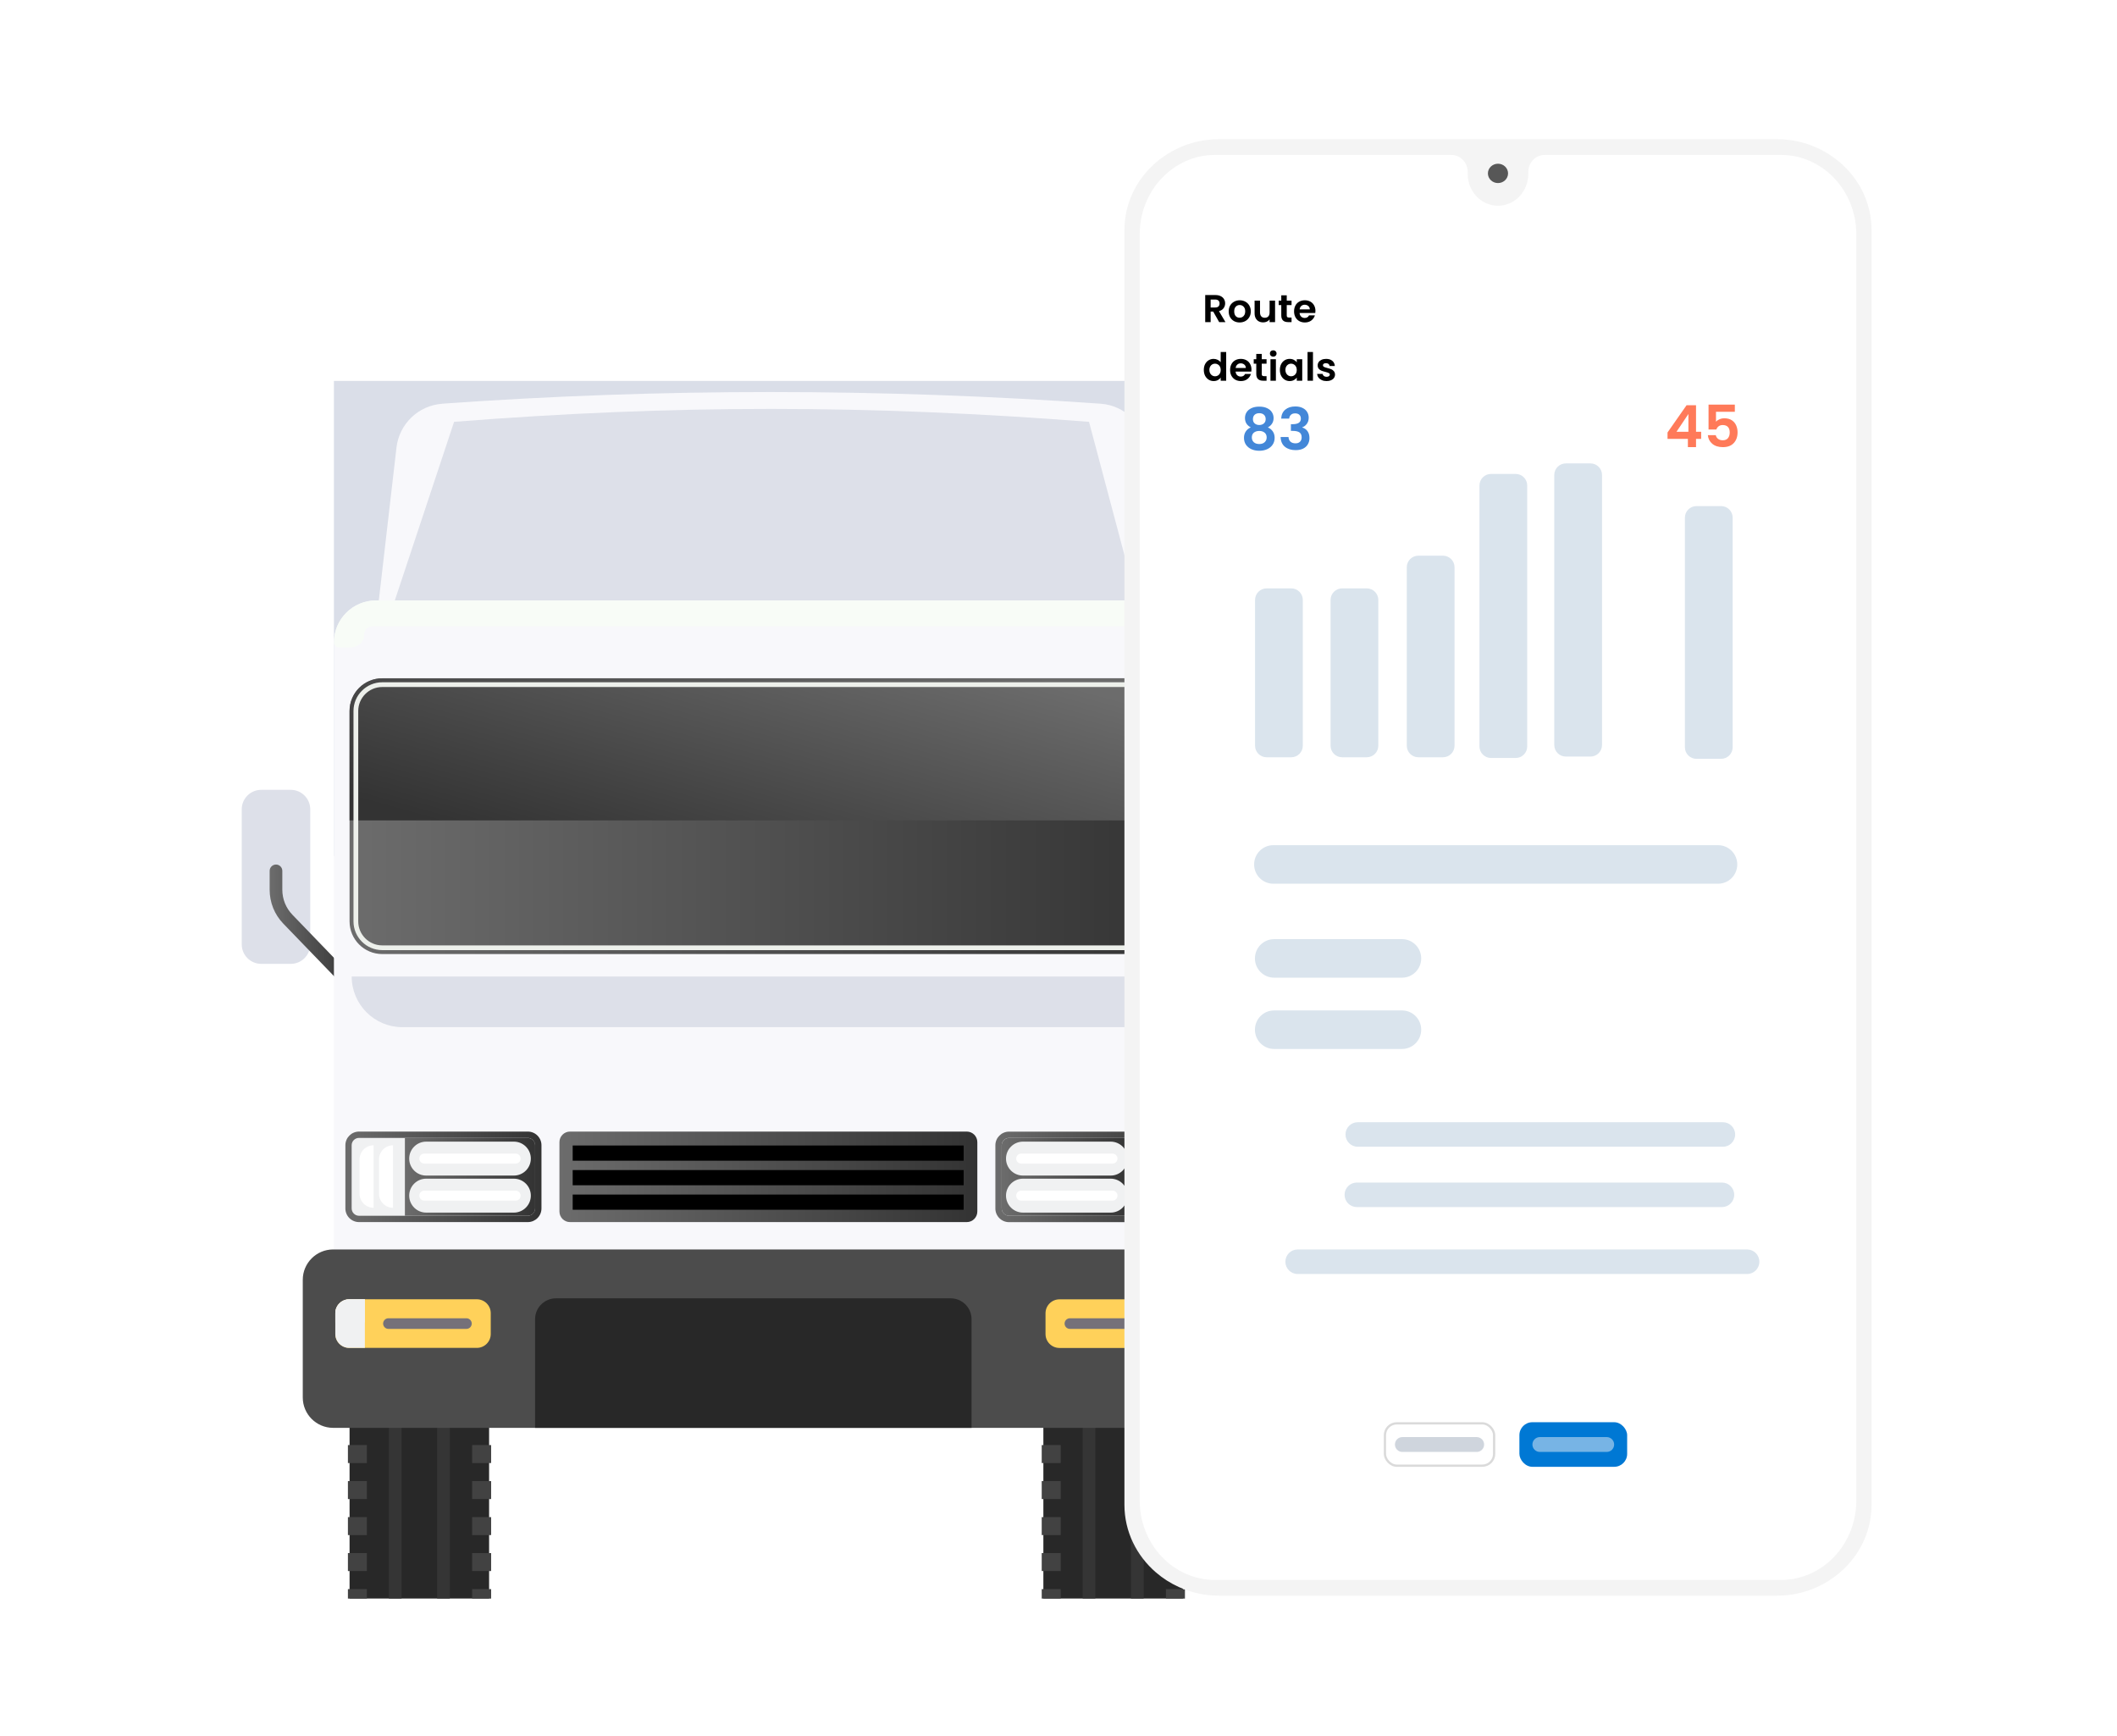 <svg width="578" height="474" viewBox="0 0 578 474" fill="none" xmlns="http://www.w3.org/2000/svg">
<g clip-path="url(#clip0_328_5598)">
<path d="M329.139 104H91.169V233.718H329.139V104Z" fill="#DADEE8"/>
<path d="M79.38 215.639H71.324C68.384 215.639 66 218.022 66 220.962V257.829C66 260.77 68.384 263.153 71.324 263.153H79.38C82.32 263.153 84.704 260.77 84.704 257.829V220.962C84.704 218.022 82.32 215.639 79.38 215.639Z" fill="#DDE0E9"/>
<path d="M95.37 270.067C94.921 270.067 94.471 269.894 94.126 269.548L77.357 252.178C74.937 249.671 73.624 246.387 73.624 242.913V237.762C73.624 236.812 74.401 236.034 75.352 236.034C76.303 236.034 77.081 236.812 77.081 237.762V242.913C77.081 245.489 78.066 247.926 79.864 249.775L96.632 267.146C97.289 267.837 97.272 268.926 96.58 269.583C96.252 269.911 95.82 270.067 95.388 270.067H95.37Z" fill="url(#paint0_linear_328_5598)"/>
<path d="M341.62 263.17H349.676C352.616 263.17 355 260.787 355 257.847V220.98C355 218.039 352.616 215.656 349.676 215.656H341.62C338.68 215.656 336.296 218.039 336.296 220.98V257.847C336.296 260.787 338.68 263.17 341.62 263.17Z" fill="#EDF0EB"/>
<path d="M325.613 270.066C325.181 270.066 324.749 269.911 324.421 269.582C323.729 268.926 323.712 267.837 324.369 267.145L341.137 249.775C342.917 247.925 343.903 245.488 343.903 242.913V237.762C343.903 236.811 344.681 236.034 345.631 236.034C346.582 236.034 347.36 236.811 347.36 237.762V242.913C347.36 246.387 346.029 249.671 343.626 252.177L326.858 269.548C326.512 269.893 326.063 270.066 325.613 270.066Z" fill="url(#paint1_linear_328_5598)"/>
<path d="M322.968 337.873H284.868V436.427H322.968V337.873Z" fill="#282828"/>
<path d="M323.52 337.873H318.334V340.465H323.52V337.873Z" fill="#757179"/>
<path d="M323.52 428.926H318.334V424.017H323.52V428.926ZM323.52 419.108H318.334V414.2H323.52V419.108ZM323.52 409.274H318.334V404.365H323.52V409.274ZM323.52 399.439H318.334V394.53H323.52V399.439ZM323.52 389.604H318.334V384.696H323.52V389.604ZM323.52 379.787H318.334V374.878H323.52V379.787ZM323.52 369.952H318.334V365.043H323.52V369.952ZM323.52 360.117H318.334V355.209H323.52V360.117ZM323.52 350.3H318.334V345.391H323.52V350.3Z" fill="#424242"/>
<path d="M323.52 433.852H318.334V436.445H323.52V433.852Z" fill="#424242"/>
<path d="M289.604 337.873H284.418V340.465H289.604V337.873Z" fill="#757179"/>
<path d="M289.604 428.926H284.418V424.017H289.604V428.926ZM289.604 419.108H284.418V414.2H289.604V419.108ZM289.604 409.274H284.418V404.365H289.604V409.274ZM289.604 399.439H284.418V394.53H289.604V399.439ZM289.604 389.604H284.418V384.696H289.604V389.604ZM289.604 379.787H284.418V374.878H289.604V379.787ZM289.604 369.952H284.418V365.043H289.604V369.952ZM289.604 360.117H284.418V355.209H289.604V360.117ZM289.604 350.3H284.418V345.391H289.604V350.3Z" fill="#424242"/>
<path d="M289.604 433.852H284.418V436.445H289.604V433.852Z" fill="#424242"/>
<path d="M312.249 337.873H308.792V436.427H312.249V337.873Z" fill="#353535"/>
<path d="M299.059 337.873H295.601V436.427H299.059V337.873Z" fill="#353535"/>
<path d="M133.54 337.873H95.44V436.427H133.54V337.873Z" fill="#282828"/>
<path d="M134.093 337.873H128.907V340.465H134.093V337.873Z" fill="#757179"/>
<path d="M134.093 428.926H128.907V424.017H134.093V428.926ZM134.093 419.108H128.907V414.2H134.093V419.108ZM134.093 409.274H128.907V404.365H134.093V409.274ZM134.093 399.439H128.907V394.53H134.093V399.439ZM134.093 389.604H128.907V384.696H134.093V389.604ZM134.093 379.787H128.907V374.878H134.093V379.787ZM134.093 369.952H128.907V365.043H134.093V369.952ZM134.093 360.117H128.907V355.209H134.093V360.117ZM134.093 350.3H128.907V345.391H134.093V350.3Z" fill="#424242"/>
<path d="M134.093 433.852H128.907V436.444H134.093V433.852Z" fill="#424242"/>
<path d="M100.176 337.873H94.99V340.465H100.176V337.873Z" fill="#757179"/>
<path d="M100.176 428.926H94.99V424.017H100.176V428.926ZM100.176 419.108H94.99V414.2H100.176V419.108ZM100.176 409.274H94.99V404.365H100.176V409.274ZM100.176 399.439H94.99V394.53H100.176V399.439ZM100.176 389.604H94.99V384.696H100.176V389.604ZM100.176 379.787H94.99V374.878H100.176V379.787ZM100.176 369.952H94.99V365.043H100.176V369.952ZM100.176 360.117H94.99V355.209H100.176V360.117ZM100.176 350.3H94.99V345.391H100.176V350.3Z" fill="#424242"/>
<path d="M100.176 433.852H94.99V436.444H100.176V433.852Z" fill="#424242"/>
<path d="M122.804 337.873H119.346V436.427H122.804V337.873Z" fill="#353535"/>
<path d="M109.631 337.873H106.174V436.427H109.631V337.873Z" fill="#353535"/>
<path d="M102.683 163.924H317.695C324.057 163.924 329.208 169.075 329.208 175.436V368.95C329.208 373.495 325.509 377.194 320.962 377.194H99.415C94.869 377.194 91.169 373.495 91.169 368.95V175.436C91.169 169.075 96.321 163.924 102.683 163.924Z" fill="#F8F8FB"/>
<path d="M317.678 163.924H102.683C96.321 163.924 91.169 169.075 91.169 175.436C91.169 176.162 91.757 176.749 92.483 176.749H95.854C97.842 176.749 99.45 175.142 99.45 173.154C99.45 171.961 100.418 170.994 101.611 170.994H319.718C320.911 170.994 321.879 171.961 321.879 173.154V173.586C321.879 175.332 323.296 176.749 325.042 176.749H327.877C328.603 176.749 329.191 176.162 329.191 175.436C329.191 169.075 324.039 163.924 317.678 163.924Z" fill="#F8FCF7"/>
<path d="M329.606 341.122H90.962C86.379 341.122 82.664 344.837 82.664 349.418V381.533C82.664 386.115 86.379 389.829 90.962 389.829H329.606C334.188 389.829 337.903 386.115 337.903 381.533V349.418C337.903 344.837 334.188 341.122 329.606 341.122Z" fill="#4C4C4C"/>
<path d="M120.678 110.222C180.49 105.953 240.441 105.988 300.512 110.222C307.098 110.689 312.371 115.874 312.993 122.46L316.917 163.942H103.426L108.249 122.2C108.992 115.753 114.213 110.706 120.678 110.24V110.222Z" fill="#F8F8FB"/>
<path d="M123.98 115.166C183.93 110.447 237.104 110.482 297.331 115.166L310.296 163.924H107.799L123.98 115.166Z" fill="#DDE0E9"/>
<path d="M130.186 354.725H95.353C93.252 354.725 91.55 356.427 91.55 358.527V364.196C91.55 366.297 93.252 367.999 95.353 367.999H130.186C132.286 367.999 133.989 366.297 133.989 364.196V358.527C133.989 356.427 132.286 354.725 130.186 354.725Z" fill="#FFD15A"/>
<path d="M104.6 361.362C104.6 360.567 105.257 359.91 106.053 359.91H127.35C128.145 359.91 128.802 360.567 128.802 361.362C128.802 362.157 128.145 362.814 127.35 362.814H106.053C105.257 362.814 104.6 362.157 104.6 361.362Z" fill="#757179"/>
<path d="M99.623 354.725H95.353C93.261 354.725 91.55 356.419 91.55 358.527V364.196C91.55 366.288 93.244 367.999 95.353 367.999H99.623V354.725Z" fill="#F0F1F2"/>
<path d="M99.623 361.033V354.725H95.353C93.261 354.725 91.55 356.419 91.55 358.527V361.033H99.623Z" fill="#F0F1F2"/>
<path d="M289.259 368.017H324.092C326.192 368.017 327.895 366.314 327.895 364.214V358.545C327.895 356.445 326.192 354.742 324.092 354.742H289.259C287.159 354.742 285.456 356.445 285.456 358.545V364.214C285.456 366.314 287.159 368.017 289.259 368.017Z" fill="#FFD15A"/>
<path d="M314.861 361.362C314.861 360.567 314.204 359.91 313.409 359.91H292.111C291.316 359.91 290.659 360.567 290.659 361.362C290.659 362.157 291.316 362.814 292.111 362.814H313.409C314.204 362.814 314.861 362.157 314.861 361.362Z" fill="#757179"/>
<path d="M319.821 354.725H324.091C326.183 354.725 327.894 356.419 327.894 358.528V364.197C327.894 366.288 326.2 367.999 324.091 367.999H319.821V354.725Z" fill="#FFD15A"/>
<path d="M319.821 361.034V354.725H324.091C326.183 354.725 327.894 356.419 327.894 358.528V361.034H319.821Z" fill="#FFD15A"/>
<path d="M316.002 185.183H104.36C99.434 185.183 95.44 189.176 95.44 194.102V251.555C95.44 256.48 99.434 260.473 104.36 260.473H316.002C320.928 260.473 324.922 256.48 324.922 251.555V194.102C324.922 189.176 320.928 185.183 316.002 185.183Z" fill="url(#paint2_linear_328_5598)"/>
<path d="M324.922 223.987V194.12C324.922 189.194 320.929 185.201 316.002 185.201H104.36C99.433 185.201 95.44 189.194 95.44 194.12V223.987H324.922Z" fill="url(#paint3_linear_328_5598)"/>
<path d="M315.985 259.402H104.36C100.038 259.402 96.512 255.876 96.512 251.555V194.12C96.512 189.799 100.038 186.273 104.36 186.273H315.985C320.306 186.273 323.833 189.799 323.833 194.12V251.555C323.833 255.876 320.306 259.402 315.985 259.402ZM104.36 187.569C100.747 187.569 97.808 190.507 97.808 194.12V251.555C97.808 255.168 100.747 258.106 104.36 258.106H315.985C319.597 258.106 322.536 255.168 322.536 251.555V194.12C322.536 190.507 319.597 187.569 315.985 187.569H104.36Z" fill="#EDF0EB"/>
<path d="M144.102 308.939H98.032C95.97 308.939 94.298 310.61 94.298 312.672V329.922C94.298 331.984 95.97 333.655 98.032 333.655H144.102C146.164 333.655 147.836 331.984 147.836 329.922V312.672C147.836 310.61 146.164 308.939 144.102 308.939Z" fill="url(#paint4_linear_328_5598)"/>
<path d="M146.09 312.69V329.922C146.09 331.028 145.191 331.927 144.084 331.927H98.032C96.926 331.927 96.01 331.028 96.01 329.905V312.672C96.01 311.566 96.909 310.667 98.015 310.667H144.067C145.173 310.667 146.072 311.566 146.072 312.672L146.09 312.69Z" fill="#F0F1F2"/>
<path d="M144.084 310.667H110.548V331.927H144.084C145.191 331.927 146.107 331.028 146.107 329.922V312.69C146.107 311.583 145.208 310.685 144.084 310.685V310.667Z" fill="url(#paint5_linear_328_5598)"/>
<path d="M102.008 329.732V312.69C99.899 312.69 98.171 314.401 98.171 316.527V325.912C98.171 328.021 99.882 329.749 102.008 329.749V329.732Z" fill="white"/>
<path d="M107.315 329.732V312.69C105.206 312.69 103.478 314.401 103.478 316.527V325.912C103.478 328.021 105.189 329.749 107.315 329.749V329.732Z" fill="white"/>
<path d="M116.356 331.063C113.797 331.063 111.723 328.989 111.723 326.431C111.723 323.873 113.797 321.799 116.356 321.799H140.298C142.856 321.799 144.931 323.873 144.931 326.431C144.931 328.989 142.856 331.063 140.298 331.063H116.356Z" fill="#F0F1F2"/>
<path d="M115.855 327.796H140.783C141.543 327.796 142.148 327.191 142.148 326.43C142.148 325.67 141.543 325.065 140.783 325.065H115.855C115.094 325.065 114.489 325.67 114.489 326.43C114.489 327.191 115.094 327.796 115.855 327.796Z" fill="white"/>
<path d="M116.356 320.952C113.797 320.952 111.723 318.878 111.723 316.319C111.723 313.761 113.797 311.687 116.356 311.687H140.298C142.856 311.687 144.931 313.761 144.931 316.319C144.931 318.878 142.856 320.952 140.298 320.952H116.356Z" fill="#F0F1F2"/>
<path d="M115.855 317.685H140.783C141.543 317.685 142.148 317.08 142.148 316.319C142.148 315.559 141.543 314.954 140.783 314.954H115.855C115.094 314.954 114.489 315.559 114.489 316.319C114.489 317.08 115.094 317.685 115.855 317.685Z" fill="white"/>
<path d="M275.497 333.672H321.566C323.628 333.672 325.3 332.001 325.3 329.939V312.689C325.3 310.628 323.628 308.956 321.566 308.956H275.497C273.434 308.956 271.763 310.628 271.763 312.689V329.939C271.763 332.001 273.434 333.672 275.497 333.672Z" fill="url(#paint6_linear_328_5598)"/>
<path d="M323.571 312.69V329.922C323.571 331.028 322.672 331.927 321.566 331.927H275.514C274.408 331.927 273.492 331.028 273.492 329.905V312.672C273.492 311.566 274.391 310.667 275.497 310.667H321.549C322.655 310.667 323.554 311.566 323.554 312.672L323.571 312.69Z" fill="#F0F1F2"/>
<path d="M275.514 310.667H309.051V331.927H275.514C274.408 331.927 273.492 331.028 273.492 329.922V312.69C273.492 311.583 274.391 310.685 275.514 310.685V310.667Z" fill="url(#paint7_linear_328_5598)"/>
<path d="M317.591 329.732V312.69C319.7 312.69 321.429 314.401 321.429 316.527V325.912C321.429 328.021 319.717 329.749 317.591 329.749V329.732Z" fill="white"/>
<path d="M312.284 329.732V312.69C314.393 312.69 316.122 314.401 316.122 316.527V325.912C316.122 328.021 314.41 329.749 312.284 329.749V329.732Z" fill="white"/>
<path d="M303.242 331.063C305.8 331.063 307.875 328.989 307.875 326.431C307.875 323.873 305.8 321.799 303.242 321.799H279.3C276.741 321.799 274.667 323.873 274.667 326.431C274.667 328.989 276.741 331.063 279.3 331.063H303.242Z" fill="#F0F1F2"/>
<path d="M303.744 327.796H278.816C278.055 327.796 277.45 327.191 277.45 326.431C277.45 325.67 278.055 325.065 278.816 325.065H303.744C304.504 325.065 305.109 325.67 305.109 326.431C305.109 327.191 304.504 327.796 303.744 327.796Z" fill="white"/>
<path d="M303.242 320.952C305.8 320.952 307.875 318.878 307.875 316.32C307.875 313.761 305.8 311.687 303.242 311.687H279.3C276.741 311.687 274.667 313.761 274.667 316.32C274.667 318.878 276.741 320.952 279.3 320.952H303.242Z" fill="#F0F1F2"/>
<path d="M303.744 317.685H278.816C278.055 317.685 277.45 317.08 277.45 316.32C277.45 315.559 278.055 314.954 278.816 314.954H303.744C304.504 314.954 305.109 315.559 305.109 316.32C305.109 317.08 304.504 317.685 303.744 317.685Z" fill="white"/>
<path d="M263.951 308.939H155.632C154.037 308.939 152.745 310.231 152.745 311.825V330.769C152.745 332.363 154.037 333.655 155.632 333.655H263.951C265.545 333.655 266.838 332.363 266.838 330.769V311.825C266.838 310.231 265.545 308.939 263.951 308.939Z" fill="url(#paint8_linear_328_5598)"/>
<path d="M263.104 312.742H156.359V316.89H263.104V312.742Z" fill="black"/>
<path d="M263.104 319.448H156.359V323.596H263.104V319.448Z" fill="black"/>
<path d="M263.104 326.136H156.359V330.284H263.104V326.136Z" fill="black"/>
<path d="M151.812 354.466H259.56C262.706 354.466 265.265 357.024 265.265 360.17V389.829H146.09V360.17C146.09 357.024 148.648 354.466 151.794 354.466H151.812Z" fill="#282828"/>
<path d="M96.027 266.61H324.402C324.402 274.249 318.197 280.437 310.573 280.437H109.857C102.216 280.437 96.027 274.232 96.027 266.61Z" fill="#DDE0E9"/>
</g>
<g clip-path="url(#clip1_328_5598)">
<path d="M502.602 46.955C499.014 43.418 494.223 41.178 488.922 40.965C488.641 40.951 488.361 40.951 488.073 40.951H422.165C419.647 40.951 417.61 43.06 417.61 45.659V46.15C417.61 48.559 416.665 50.741 415.136 52.322C413.608 53.904 411.497 54.878 409.164 54.878C404.498 54.878 400.718 50.975 400.718 46.15V45.659C400.718 43.06 398.68 40.951 396.162 40.951H330.247C329.967 40.951 329.679 40.951 329.398 40.965C324.097 41.185 319.306 43.418 315.717 46.955C311.709 50.909 309.213 56.489 309.213 62.669V409.452C309.213 415.633 311.716 421.212 315.725 425.174C319.313 428.71 324.105 430.951 329.406 431.163C329.686 431.178 329.967 431.178 330.255 431.178H488.08C488.361 431.178 488.649 431.178 488.929 431.163C494.23 430.944 499.022 428.71 502.61 425.174C506.619 421.22 509.122 415.64 509.122 409.452V62.669C509.122 56.489 506.619 50.909 502.61 46.948L502.602 46.955Z" fill="white"/>
<g filter="url(#filter0_d_328_5598)">
<path d="M315.805 66.668C315.805 56.565 323.994 48.376 334.097 48.376H489.236C499.338 48.376 507.527 56.565 507.527 66.668V247.596C507.527 257.699 499.338 265.888 489.236 265.888H334.097C323.994 265.888 315.805 257.699 315.805 247.596V66.668Z" fill="#FF0000" fill-opacity="0.01"/>
</g>
<path d="M309.213 58.307C309.213 47.907 318.127 39.475 329.123 39.475H487.737C498.732 39.475 507.646 47.907 507.646 58.307V412.346C507.646 422.747 498.732 431.178 487.737 431.178H329.123C318.127 431.178 309.213 422.747 309.213 412.346V58.307Z" fill="white"/>
<rect x="378.125" y="388.601" width="29.814" height="11.555" rx="3.221" fill="white"/>
<rect x="378.125" y="388.601" width="29.814" height="11.555" rx="3.221" stroke="#DADADA" stroke-width="0.618"/>
<path opacity="0.5" d="M380.859 394.379C380.859 393.258 381.768 392.35 382.888 392.35H403.176C404.296 392.35 405.204 393.258 405.204 394.379V394.379C405.204 395.499 404.296 396.407 403.176 396.407H382.888C381.768 396.407 380.859 395.499 380.859 394.379V394.379Z" fill="#A0ACBD"/>
<rect x="414.841" y="388.292" width="29.417" height="12.172" rx="3.53" fill="#0078D4"/>
<path opacity="0.5" d="M418.391 394.379C418.391 393.258 419.299 392.35 420.42 392.35H438.678C439.799 392.35 440.707 393.258 440.707 394.379V394.379C440.707 395.499 439.799 396.408 438.678 396.408H420.42C419.299 396.408 418.391 395.499 418.391 394.379V394.379Z" fill="#EFF0F7"/>
<path d="M502.35 44.337C498.61 41.12 493.889 38.929 488.681 38.236C487.508 38.081 486.313 38 485.096 38H332.885C331.668 38 330.473 38.081 329.3 38.236C324.092 38.929 319.371 41.12 315.631 44.337C310.334 48.888 307 55.49 307 62.83V410.826C307 418.165 310.334 424.768 315.631 429.319C319.371 432.535 324.092 434.726 329.3 435.42C330.473 435.574 331.668 435.656 332.885 435.656H485.103C486.32 435.656 487.515 435.574 488.688 435.42C493.896 434.726 498.617 432.535 502.357 429.319C507.654 424.768 510.988 418.165 510.988 410.826V62.83C510.988 55.49 507.654 48.888 502.357 44.337H502.35ZM486.217 431.362H331.764C320.389 431.362 311.175 421.662 311.175 409.697V63.959C311.175 51.994 320.396 42.293 331.764 42.293H396.265C398.729 42.293 400.728 44.396 400.728 46.985V47.479C400.728 49.884 401.65 52.053 403.148 53.631C404.645 55.203 406.711 56.176 408.998 56.176C413.564 56.176 417.267 52.281 417.267 47.479V46.985C417.267 44.396 419.266 42.293 421.73 42.293H486.232C497.606 42.293 506.82 51.994 506.82 63.959V409.697C506.82 421.662 497.599 431.362 486.232 431.362H486.217Z" fill="#F4F4F4"/>
<path d="M408.991 49.98C410.51 49.98 411.742 48.797 411.742 47.339C411.742 45.88 410.51 44.698 408.991 44.698C407.471 44.698 406.239 45.88 406.239 47.339C406.239 48.797 407.471 49.98 408.991 49.98Z" fill="#575757"/>
<path d="M332.868 87.943L331.237 85.063H330.538V87.943H329.056V80.552H331.83C332.402 80.552 332.889 80.654 333.291 80.859C333.694 81.057 333.994 81.329 334.191 81.674C334.396 82.013 334.498 82.394 334.498 82.818C334.498 83.305 334.357 83.746 334.075 84.142C333.792 84.53 333.372 84.798 332.815 84.946L334.583 87.943H332.868ZM330.538 83.951H331.777C332.179 83.951 332.479 83.856 332.677 83.665C332.875 83.467 332.973 83.196 332.973 82.85C332.973 82.511 332.875 82.25 332.677 82.066C332.479 81.876 332.179 81.78 331.777 81.78H330.538V83.951ZM338.444 88.038C337.879 88.038 337.371 87.915 336.919 87.668C336.467 87.413 336.111 87.057 335.85 86.598C335.596 86.139 335.468 85.61 335.468 85.01C335.468 84.41 335.599 83.88 335.86 83.421C336.128 82.963 336.492 82.61 336.951 82.363C337.41 82.109 337.921 81.981 338.486 81.981C339.051 81.981 339.563 82.109 340.022 82.363C340.48 82.61 340.84 82.963 341.102 83.421C341.37 83.88 341.504 84.41 341.504 85.01C341.504 85.61 341.366 86.139 341.091 86.598C340.823 87.057 340.456 87.413 339.99 87.668C339.531 87.915 339.016 88.038 338.444 88.038ZM338.444 86.746C338.712 86.746 338.963 86.683 339.196 86.556C339.436 86.422 339.626 86.224 339.767 85.963C339.909 85.702 339.979 85.384 339.979 85.01C339.979 84.452 339.831 84.025 339.535 83.729C339.245 83.425 338.889 83.273 338.465 83.273C338.041 83.273 337.685 83.425 337.396 83.729C337.113 84.025 336.972 84.452 336.972 85.01C336.972 85.567 337.11 85.998 337.385 86.302C337.667 86.598 338.02 86.746 338.444 86.746ZM348.129 82.077V87.943H346.636V87.202C346.446 87.456 346.195 87.657 345.885 87.805C345.581 87.947 345.249 88.017 344.889 88.017C344.43 88.017 344.024 87.922 343.671 87.731C343.319 87.534 343.04 87.248 342.835 86.874C342.637 86.492 342.538 86.04 342.538 85.518V82.077H344.021V85.306C344.021 85.772 344.137 86.132 344.37 86.386C344.603 86.633 344.921 86.757 345.323 86.757C345.733 86.757 346.054 86.633 346.287 86.386C346.52 86.132 346.636 85.772 346.636 85.306V82.077H348.129ZM351.318 83.294V86.132C351.318 86.33 351.364 86.475 351.456 86.566C351.554 86.651 351.717 86.694 351.943 86.694H352.631V87.943H351.699C350.45 87.943 349.825 87.336 349.825 86.122V83.294H349.126V82.077H349.825V80.626H351.318V82.077H352.631V83.294H351.318ZM359.15 84.883C359.15 85.095 359.136 85.285 359.108 85.455H354.82C354.855 85.878 355.003 86.21 355.264 86.45C355.525 86.69 355.847 86.81 356.228 86.81C356.778 86.81 357.17 86.573 357.403 86.1H359.002C358.833 86.665 358.508 87.131 358.028 87.498C357.548 87.858 356.958 88.038 356.26 88.038C355.695 88.038 355.187 87.915 354.735 87.668C354.29 87.413 353.941 87.057 353.687 86.598C353.44 86.139 353.316 85.61 353.316 85.01C353.316 84.403 353.44 83.87 353.687 83.411C353.934 82.952 354.28 82.599 354.724 82.352C355.169 82.105 355.681 81.981 356.26 81.981C356.817 81.981 357.315 82.102 357.753 82.341C358.197 82.582 358.54 82.924 358.78 83.369C359.027 83.806 359.15 84.311 359.15 84.883ZM357.615 84.459C357.608 84.078 357.47 83.775 357.202 83.549C356.934 83.316 356.606 83.199 356.217 83.199C355.85 83.199 355.54 83.312 355.285 83.538C355.038 83.757 354.887 84.064 354.83 84.459H357.615ZM328.674 100.989C328.674 100.396 328.791 99.87 329.024 99.411C329.264 98.952 329.589 98.599 329.998 98.352C330.407 98.105 330.863 97.981 331.364 97.981C331.745 97.981 332.109 98.066 332.455 98.236C332.801 98.398 333.076 98.617 333.281 98.892V96.107H334.784V103.943H333.281V103.075C333.097 103.364 332.839 103.597 332.508 103.774C332.176 103.95 331.791 104.038 331.353 104.038C330.859 104.038 330.407 103.911 329.998 103.657C329.589 103.403 329.264 103.046 329.024 102.588C328.791 102.122 328.674 101.589 328.674 100.989ZM333.291 101.01C333.291 100.65 333.221 100.343 333.079 100.089C332.938 99.827 332.748 99.63 332.508 99.496C332.268 99.355 332.01 99.284 331.735 99.284C331.459 99.284 331.205 99.351 330.972 99.485C330.739 99.619 330.549 99.817 330.4 100.078C330.259 100.332 330.189 100.636 330.189 100.989C330.189 101.342 330.259 101.652 330.4 101.92C330.549 102.182 330.739 102.383 330.972 102.524C331.212 102.665 331.466 102.736 331.735 102.736C332.01 102.736 332.268 102.669 332.508 102.535C332.748 102.393 332.938 102.196 333.079 101.942C333.221 101.68 333.291 101.37 333.291 101.01ZM341.685 100.883C341.685 101.095 341.671 101.285 341.643 101.455H337.354C337.39 101.878 337.538 102.21 337.799 102.45C338.06 102.69 338.381 102.81 338.763 102.81C339.313 102.81 339.705 102.573 339.938 102.1H341.537C341.368 102.665 341.043 103.131 340.563 103.498C340.083 103.858 339.493 104.038 338.794 104.038C338.23 104.038 337.721 103.915 337.27 103.668C336.825 103.413 336.476 103.057 336.221 102.598C335.974 102.139 335.851 101.61 335.851 101.01C335.851 100.403 335.974 99.87 336.221 99.411C336.468 98.952 336.814 98.599 337.259 98.352C337.704 98.105 338.216 97.981 338.794 97.981C339.352 97.981 339.85 98.102 340.287 98.341C340.732 98.582 341.075 98.924 341.315 99.369C341.562 99.806 341.685 100.311 341.685 100.883ZM340.15 100.459C340.143 100.078 340.005 99.775 339.737 99.549C339.469 99.316 339.14 99.199 338.752 99.199C338.385 99.199 338.074 99.312 337.82 99.538C337.573 99.757 337.421 100.064 337.365 100.459H340.15ZM344.493 99.294V102.132C344.493 102.33 344.539 102.475 344.631 102.566C344.73 102.651 344.892 102.693 345.118 102.693H345.806V103.943H344.874C343.625 103.943 343 103.336 343 102.122V99.294H342.301V98.077H343V96.626H344.493V98.077H345.806V99.294H344.493ZM347.624 97.378C347.363 97.378 347.144 97.297 346.968 97.134C346.798 96.965 346.714 96.757 346.714 96.51C346.714 96.263 346.798 96.058 346.968 95.895C347.144 95.726 347.363 95.641 347.624 95.641C347.885 95.641 348.101 95.726 348.27 95.895C348.447 96.058 348.535 96.263 348.535 96.51C348.535 96.757 348.447 96.965 348.27 97.134C348.101 97.297 347.885 97.378 347.624 97.378ZM348.355 98.077V103.943H346.872V98.077H348.355ZM349.438 100.989C349.438 100.396 349.555 99.87 349.788 99.411C350.028 98.952 350.349 98.599 350.751 98.352C351.161 98.105 351.616 97.981 352.117 97.981C352.555 97.981 352.936 98.07 353.261 98.246C353.593 98.423 353.857 98.645 354.055 98.913V98.077H355.548V103.943H354.055V103.085C353.864 103.361 353.6 103.59 353.261 103.774C352.929 103.95 352.544 104.038 352.107 104.038C351.612 104.038 351.161 103.911 350.751 103.657C350.349 103.403 350.028 103.046 349.788 102.588C349.555 102.122 349.438 101.589 349.438 100.989ZM354.055 101.01C354.055 100.65 353.984 100.343 353.843 100.089C353.702 99.827 353.511 99.63 353.271 99.496C353.031 99.355 352.774 99.284 352.498 99.284C352.223 99.284 351.969 99.351 351.736 99.485C351.503 99.619 351.312 99.817 351.164 100.078C351.023 100.332 350.952 100.636 350.952 100.989C350.952 101.342 351.023 101.652 351.164 101.92C351.312 102.182 351.503 102.383 351.736 102.524C351.976 102.665 352.23 102.736 352.498 102.736C352.774 102.736 353.031 102.669 353.271 102.535C353.511 102.393 353.702 102.196 353.843 101.942C353.984 101.68 354.055 101.37 354.055 101.01ZM358.478 96.107V103.943H356.996V96.107H358.478ZM362.188 104.038C361.708 104.038 361.277 103.954 360.896 103.784C360.515 103.608 360.211 103.371 359.985 103.075C359.766 102.778 359.646 102.45 359.625 102.09H361.118C361.146 102.316 361.256 102.503 361.446 102.651C361.644 102.799 361.888 102.873 362.177 102.873C362.459 102.873 362.678 102.817 362.834 102.704C362.996 102.591 363.077 102.446 363.077 102.27C363.077 102.079 362.978 101.938 362.781 101.846C362.59 101.748 362.283 101.642 361.859 101.529C361.422 101.423 361.062 101.313 360.779 101.2C360.504 101.088 360.264 100.915 360.059 100.682C359.862 100.449 359.763 100.135 359.763 99.739C359.763 99.415 359.855 99.118 360.038 98.85C360.229 98.582 360.497 98.37 360.843 98.214C361.196 98.059 361.609 97.981 362.082 97.981C362.781 97.981 363.338 98.158 363.755 98.511C364.171 98.857 364.401 99.326 364.443 99.919H363.024C363.003 99.686 362.904 99.503 362.728 99.369C362.558 99.227 362.329 99.157 362.039 99.157C361.771 99.157 361.563 99.206 361.415 99.305C361.274 99.404 361.203 99.542 361.203 99.718C361.203 99.916 361.302 100.067 361.499 100.173C361.697 100.272 362.004 100.375 362.421 100.48C362.844 100.586 363.194 100.696 363.469 100.809C363.744 100.922 363.981 101.098 364.178 101.338C364.383 101.571 364.489 101.882 364.496 102.27C364.496 102.609 364.401 102.912 364.21 103.181C364.027 103.449 363.758 103.661 363.405 103.816C363.059 103.964 362.654 104.038 362.188 104.038Z" fill="black"/>
<path d="M352.552 160.641H345.817C344.077 160.641 342.665 162.056 342.665 163.803V203.585C342.665 205.332 344.077 206.747 345.817 206.747H352.552C354.293 206.747 355.705 205.332 355.705 203.585V163.803C355.705 162.056 354.293 160.641 352.552 160.641Z" fill="#DAE4ED"/>
<path d="M373.168 160.641H366.433C364.692 160.641 363.281 162.056 363.281 163.803V203.585C363.281 205.332 364.692 206.747 366.433 206.747H373.168C374.908 206.747 376.32 205.332 376.32 203.585V163.803C376.32 162.056 374.908 160.641 373.168 160.641Z" fill="#DAE4ED"/>
<path d="M393.977 151.713H387.242C385.501 151.713 384.09 153.129 384.09 154.875V203.585C384.09 205.332 385.501 206.747 387.242 206.747H393.977C395.718 206.747 397.129 205.332 397.129 203.585V154.875C397.129 153.129 395.718 151.713 393.977 151.713Z" fill="#DAE4ED"/>
<path d="M413.822 129.393H407.087C405.346 129.393 403.935 130.809 403.935 132.555V203.78C403.935 205.526 405.346 206.942 407.087 206.942H413.822C415.563 206.942 416.974 205.526 416.974 203.78V132.555C416.974 130.809 415.563 129.393 413.822 129.393Z" fill="#DAE4ED"/>
<path d="M434.247 126.52H427.513C425.772 126.52 424.36 127.936 424.36 129.682V203.395C424.36 205.141 425.772 206.557 427.513 206.557H434.247C435.988 206.557 437.4 205.141 437.4 203.395V129.682C437.4 127.936 435.988 126.52 434.247 126.52Z" fill="#DAE4ED"/>
<path d="M469.913 138.174H463.178C461.437 138.174 460.026 139.589 460.026 141.336V204.013C460.026 205.76 461.437 207.175 463.178 207.175H469.913C471.653 207.175 473.065 205.76 473.065 204.013V141.336C473.065 139.589 471.653 138.174 469.913 138.174Z" fill="#DAE4ED"/>
<path d="M469.079 230.752H347.65C344.755 230.752 342.409 233.106 342.409 236.01V236.014C342.409 238.918 344.755 241.272 347.65 241.272H469.079C471.974 241.272 474.321 238.918 474.321 236.014V236.01C474.321 233.106 471.974 230.752 469.079 230.752Z" fill="#DAE4ED"/>
<path d="M382.786 256.404H347.872C344.977 256.404 342.63 258.758 342.63 261.662V261.666C342.63 264.57 344.977 266.924 347.872 266.924H382.786C385.681 266.924 388.028 264.57 388.028 261.666V261.662C388.028 258.758 385.681 256.404 382.786 256.404Z" fill="#DAE4ED"/>
<path d="M382.786 275.868H347.872C344.977 275.868 342.63 278.222 342.63 281.126V281.13C342.63 284.034 344.977 286.388 347.872 286.388H382.786C385.681 286.388 388.028 284.034 388.028 281.13V281.126C388.028 278.222 385.681 275.868 382.786 275.868Z" fill="#DAE4ED"/>
<path d="M470.411 306.39H370.695C368.854 306.39 367.361 307.887 367.361 309.734V309.738C367.361 311.585 368.854 313.083 370.695 313.083H470.411C472.252 313.083 473.745 311.585 473.745 309.738V309.734C473.745 307.887 472.252 306.39 470.411 306.39Z" fill="#DAE4ED"/>
<path d="M470.154 322.858H370.438C368.597 322.858 367.105 324.355 367.105 326.202V326.206C367.105 328.053 368.597 329.55 370.438 329.55H470.154C471.995 329.55 473.488 328.053 473.488 326.206V326.202C473.488 324.355 471.995 322.858 470.154 322.858Z" fill="#DAE4ED"/>
<path d="M477.019 341.129H354.279C352.437 341.129 350.945 342.626 350.945 344.473V344.477C350.945 346.324 352.437 347.821 354.279 347.821H477.019C478.86 347.821 480.353 346.324 480.353 344.477V344.473C480.353 342.626 478.86 341.129 477.019 341.129Z" fill="#DAE4ED"/>
<path d="M341.5 116.685C340.441 116.135 339.911 115.282 339.911 114.128C339.911 113.557 340.054 113.038 340.34 112.572C340.637 112.095 341.076 111.719 341.658 111.444C342.251 111.158 342.971 111.015 343.818 111.015C344.666 111.015 345.38 111.158 345.963 111.444C346.556 111.719 346.995 112.095 347.281 112.572C347.577 113.038 347.726 113.557 347.726 114.128C347.726 114.711 347.583 115.224 347.297 115.669C347.011 116.103 346.63 116.442 346.153 116.685C346.736 116.94 347.191 117.31 347.519 117.797C347.847 118.284 348.012 118.861 348.012 119.529C348.012 120.249 347.826 120.879 347.456 121.419C347.096 121.948 346.598 122.356 345.963 122.642C345.327 122.928 344.613 123.07 343.818 123.07C343.024 123.07 342.31 122.928 341.674 122.642C341.05 122.356 340.552 121.948 340.181 121.419C339.821 120.879 339.641 120.249 339.641 119.529C339.641 118.861 339.805 118.284 340.134 117.797C340.462 117.3 340.917 116.929 341.5 116.685ZM345.566 114.446C345.566 113.927 345.407 113.525 345.089 113.239C344.782 112.953 344.358 112.81 343.818 112.81C343.289 112.81 342.865 112.953 342.548 113.239C342.241 113.525 342.087 113.932 342.087 114.462C342.087 114.938 342.246 115.32 342.564 115.605C342.892 115.891 343.31 116.034 343.818 116.034C344.327 116.034 344.745 115.891 345.073 115.605C345.401 115.309 345.566 114.922 345.566 114.446ZM343.818 117.654C343.215 117.654 342.723 117.808 342.341 118.115C341.971 118.422 341.785 118.861 341.785 119.433C341.785 119.963 341.965 120.397 342.325 120.736C342.696 121.064 343.194 121.228 343.818 121.228C344.443 121.228 344.936 121.059 345.296 120.72C345.656 120.381 345.836 119.952 345.836 119.433C345.836 118.872 345.65 118.438 345.28 118.131C344.909 117.813 344.422 117.654 343.818 117.654ZM349.8 114.287C349.853 113.228 350.223 112.413 350.911 111.841C351.61 111.259 352.526 110.968 353.659 110.968C354.432 110.968 355.094 111.105 355.645 111.381C356.195 111.645 356.608 112.011 356.884 112.476C357.169 112.932 357.312 113.451 357.312 114.033C357.312 114.7 357.138 115.267 356.788 115.732C356.449 116.188 356.042 116.495 355.565 116.654V116.717C356.179 116.908 356.656 117.247 356.995 117.734C357.344 118.221 357.519 118.846 357.519 119.608C357.519 120.243 357.371 120.81 357.074 121.307C356.788 121.805 356.359 122.197 355.788 122.483C355.226 122.758 354.549 122.896 353.755 122.896C352.558 122.896 351.584 122.594 350.832 121.99C350.08 121.387 349.683 120.497 349.641 119.322H351.801C351.822 119.841 351.997 120.259 352.325 120.577C352.664 120.884 353.125 121.037 353.707 121.037C354.247 121.037 354.66 120.889 354.946 120.593C355.242 120.286 355.391 119.894 355.391 119.417C355.391 118.782 355.189 118.327 354.787 118.051C354.385 117.776 353.76 117.638 352.913 117.638H352.452V115.812H352.913C354.416 115.812 355.168 115.309 355.168 114.303C355.168 113.848 355.031 113.493 354.755 113.239C354.49 112.985 354.104 112.858 353.596 112.858C353.098 112.858 352.712 112.995 352.436 113.271C352.172 113.535 352.018 113.874 351.976 114.287H349.8Z" fill="#4387D8"/>
<path d="M455.281 119.823V118.076L460.474 110.643H463.063V117.885H464.461V119.823H463.063V122.078H460.84V119.823H455.281ZM460.983 113.025L457.727 117.885H460.983V113.025ZM473.659 112.422H468.513V115.138C468.736 114.862 469.053 114.64 469.466 114.47C469.879 114.29 470.319 114.2 470.785 114.2C471.632 114.2 472.325 114.386 472.865 114.756C473.405 115.127 473.797 115.603 474.041 116.186C474.284 116.758 474.406 117.372 474.406 118.028C474.406 119.246 474.057 120.225 473.358 120.967C472.669 121.708 471.685 122.078 470.403 122.078C469.196 122.078 468.233 121.777 467.513 121.173C466.793 120.57 466.385 119.781 466.29 118.807H468.45C468.545 119.23 468.757 119.569 469.085 119.823C469.424 120.077 469.853 120.204 470.372 120.204C470.996 120.204 471.468 120.008 471.785 119.617C472.103 119.225 472.262 118.706 472.262 118.06C472.262 117.404 472.098 116.906 471.769 116.567C471.452 116.218 470.981 116.043 470.356 116.043C469.911 116.043 469.54 116.154 469.244 116.376C468.948 116.599 468.736 116.895 468.609 117.266H466.48V110.468H473.659V112.422Z" fill="#FF7A59"/>
</g>
<mask id="mask0_328_5598" style="mask-type:alpha" maskUnits="userSpaceOnUse" x="0" y="0" width="578" height="474">
<path d="M79 0.5H499C542.354 0.5 577.5 35.646 577.5 79V395C577.5 438.354 542.354 473.5 499 473.5H79C35.646 473.5 0.5 438.354 0.5 395V79C0.5 35.646 35.646 0.5 79 0.5Z" fill="#EDF4FF" stroke="#DFECFF"/>
</mask>
<g mask="url(#mask0_328_5598)">
</g>
<defs>
<filter id="filter0_d_328_5598" x="228.817" y="-4.415" width="365.699" height="391.488" filterUnits="userSpaceOnUse" color-interpolation-filters="sRGB">
<feFlood flood-opacity="0" result="BackgroundImageFix"/>
<feColorMatrix in="SourceAlpha" type="matrix" values="0 0 0 0 0 0 0 0 0 0 0 0 0 0 0 0 0 0 127 0" result="hardAlpha"/>
<feOffset dy="34.197"/>
<feGaussianBlur stdDeviation="43.494"/>
<feColorMatrix type="matrix" values="0 0 0 0 0.125 0 0 0 0 0.141 0 0 0 0 0.541 0 0 0 0.09 0"/>
<feBlend mode="normal" in2="BackgroundImageFix" result="effect1_dropShadow_328_5598"/>
<feBlend mode="normal" in="SourceGraphic" in2="effect1_dropShadow_328_5598" result="shape"/>
</filter>
<linearGradient id="paint0_linear_328_5598" x1="73.624" y1="253.059" x2="97.099" y2="253.059" gradientUnits="userSpaceOnUse">
<stop stop-color="#6C6C6C"/>
<stop offset="1" stop-color="#333333"/>
</linearGradient>
<linearGradient id="paint1_linear_328_5598" x1="323.902" y1="104" x2="347.36" y2="104" gradientUnits="userSpaceOnUse">
<stop stop-color="#6C6C6C"/>
<stop offset="1" stop-color="#333333"/>
</linearGradient>
<linearGradient id="paint2_linear_328_5598" x1="95.44" y1="222.828" x2="324.922" y2="222.828" gradientUnits="userSpaceOnUse">
<stop stop-color="#6C6C6C"/>
<stop offset="1" stop-color="#333333"/>
</linearGradient>
<linearGradient id="paint3_linear_328_5598" x1="221.512" y1="167.588" x2="199.616" y2="246.527" gradientUnits="userSpaceOnUse">
<stop stop-color="#6C6C6C"/>
<stop offset="1" stop-color="#333333"/>
</linearGradient>
<linearGradient id="paint4_linear_328_5598" x1="94.298" y1="321.297" x2="147.818" y2="321.297" gradientUnits="userSpaceOnUse">
<stop stop-color="#6C6C6C"/>
<stop offset="1" stop-color="#333333"/>
</linearGradient>
<linearGradient id="paint5_linear_328_5598" x1="110.548" y1="321.297" x2="146.09" y2="321.297" gradientUnits="userSpaceOnUse">
<stop stop-color="#6C6C6C"/>
<stop offset="1" stop-color="#333333"/>
</linearGradient>
<linearGradient id="paint6_linear_328_5598" x1="271.763" y1="321.297" x2="325.3" y2="321.297" gradientUnits="userSpaceOnUse">
<stop stop-color="#6C6C6C"/>
<stop offset="1" stop-color="#333333"/>
</linearGradient>
<linearGradient id="paint7_linear_328_5598" x1="273.492" y1="321.297" x2="309.051" y2="321.297" gradientUnits="userSpaceOnUse">
<stop stop-color="#6C6C6C"/>
<stop offset="1" stop-color="#333333"/>
</linearGradient>
<linearGradient id="paint8_linear_328_5598" x1="152.745" y1="321.297" x2="266.838" y2="321.297" gradientUnits="userSpaceOnUse">
<stop stop-color="#6C6C6C"/>
<stop offset="1" stop-color="#333333"/>
</linearGradient>
<clipPath id="clip0_328_5598">
<rect width="289" height="332.444" fill="white" transform="translate(66 104)"/>
</clipPath>
<clipPath id="clip1_328_5598">
<rect width="203.98" height="397.656" fill="white" transform="translate(307 38)"/>
</clipPath>
</defs>
</svg>
